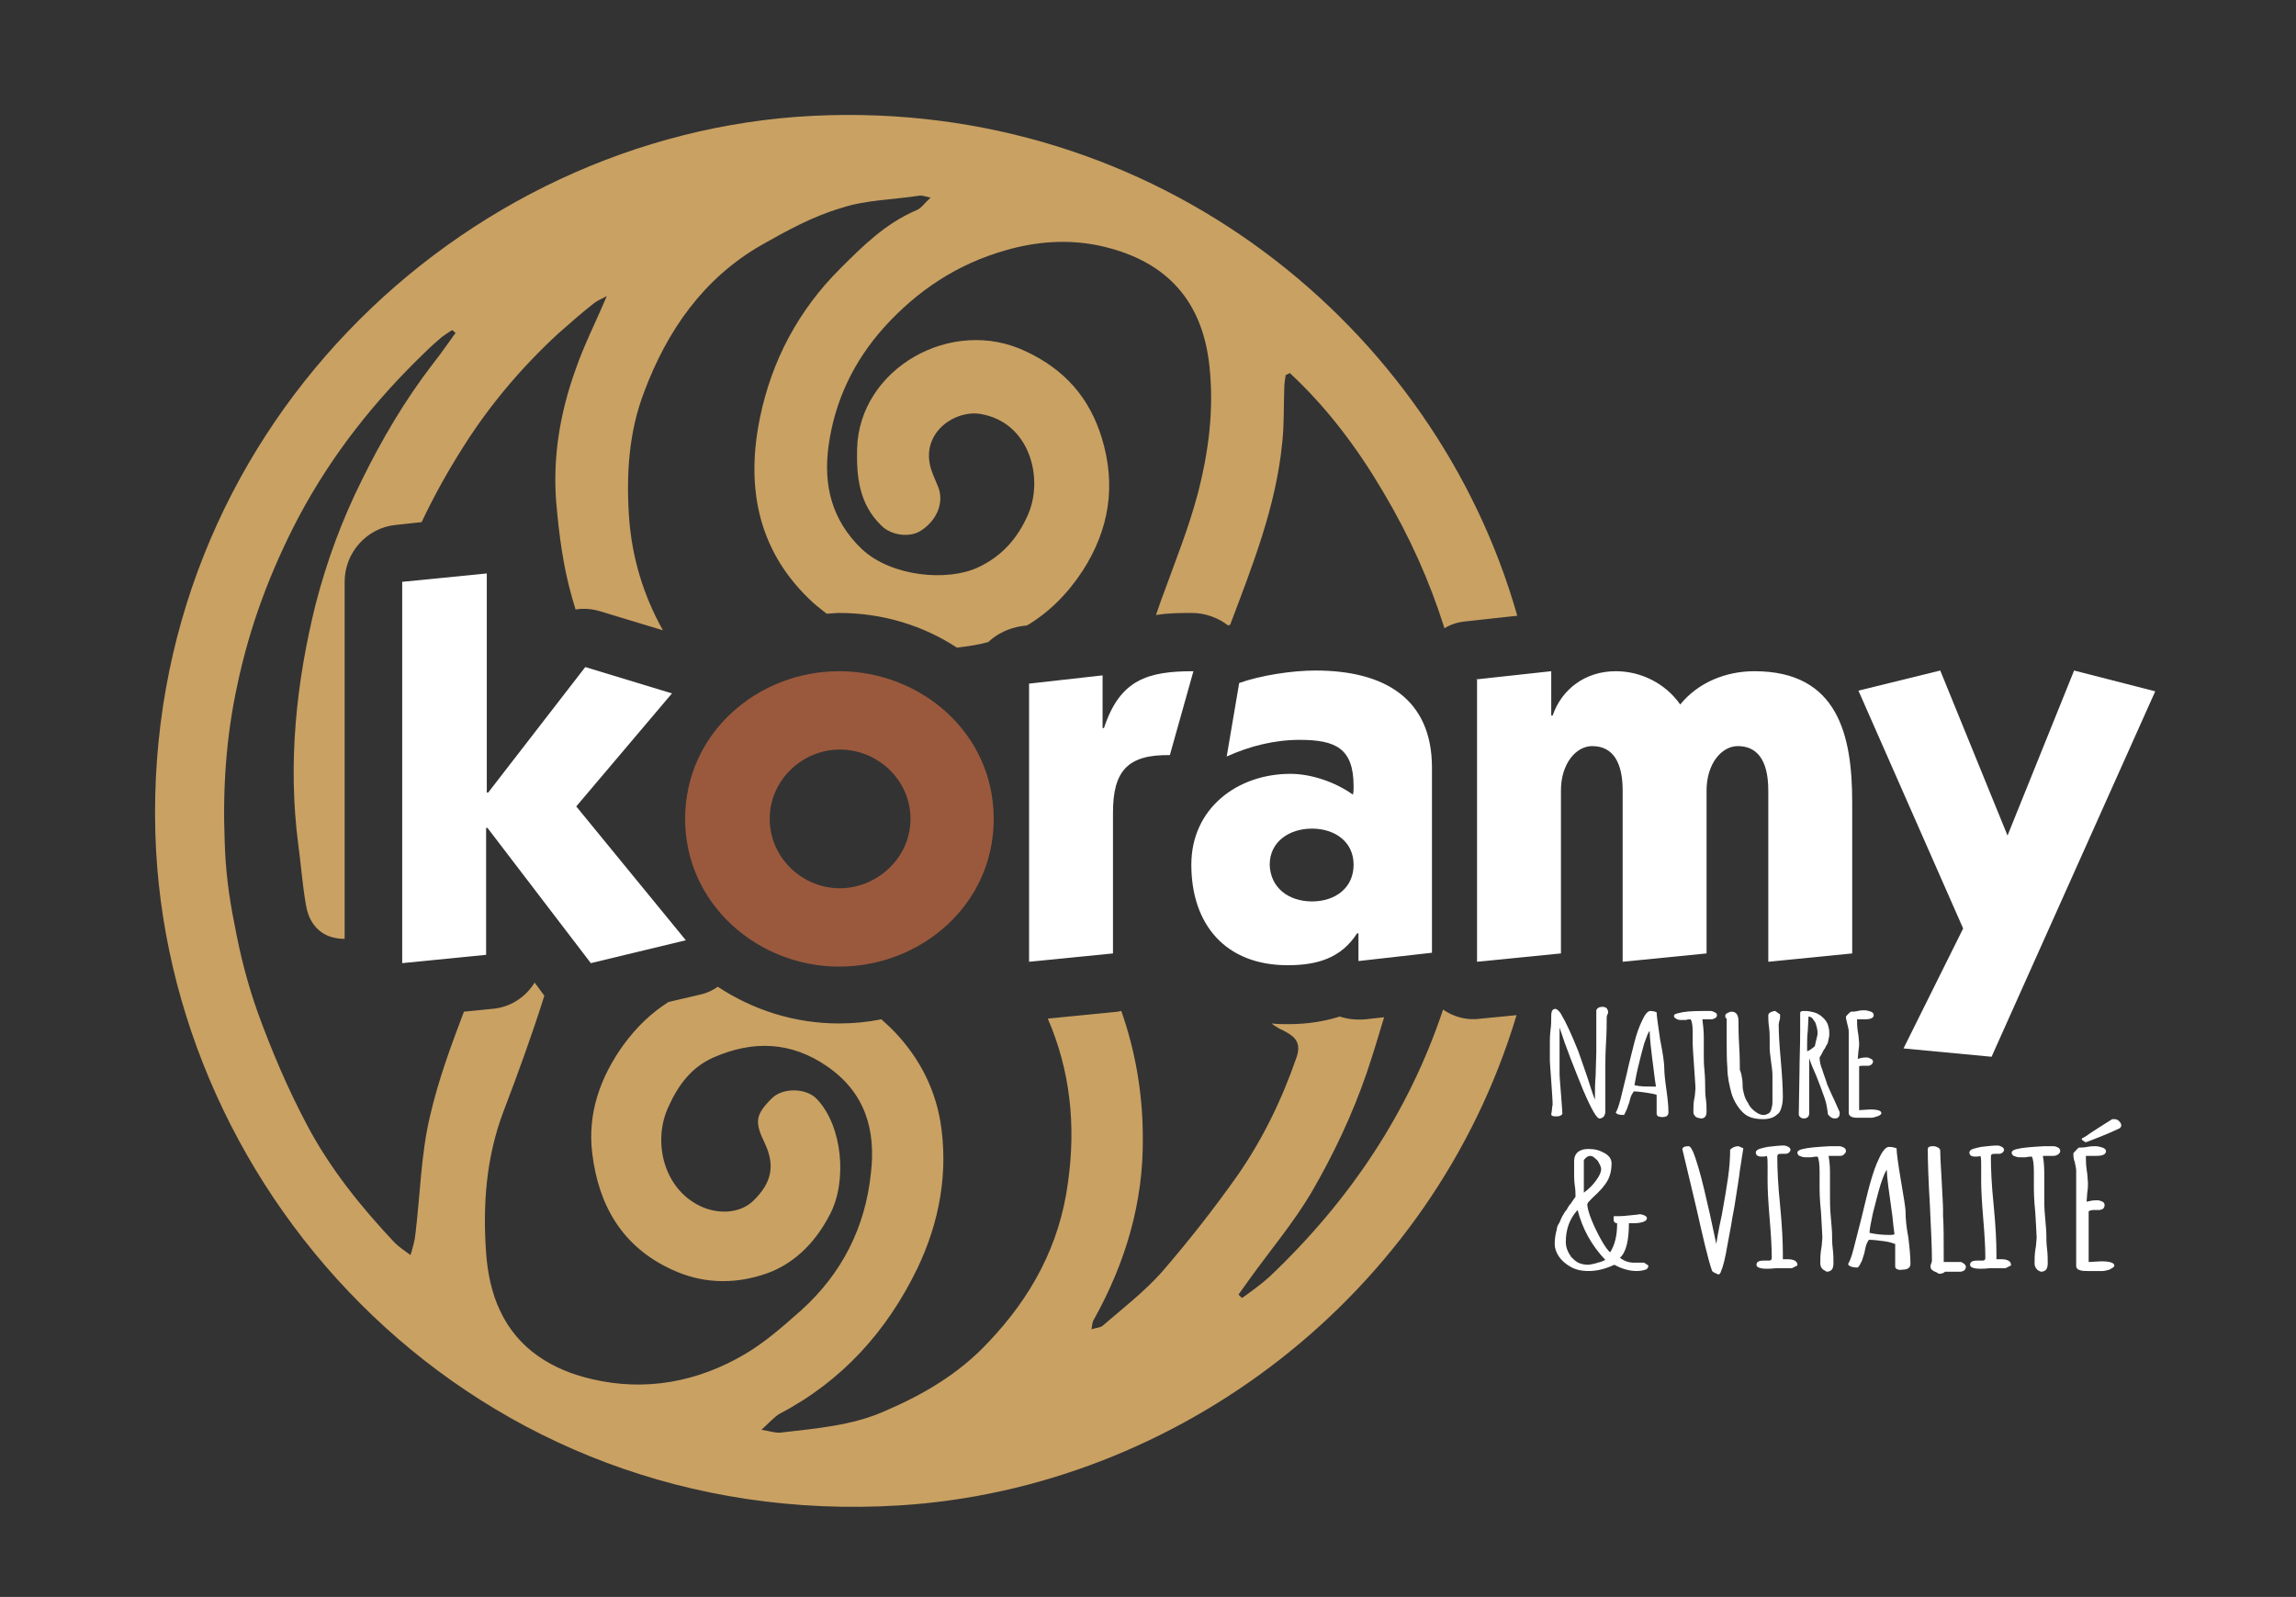 <?xml version="1.0" encoding="utf-8"?>
<!-- Generator: $$$/GeneralStr/196=Adobe Illustrator 27.6.0, SVG Export Plug-In . SVG Version: 6.00 Build 0)  -->
<svg version="1.1" id="Calque_1" xmlns="http://www.w3.org/2000/svg" xmlns:xlink="http://www.w3.org/1999/xlink" x="0px" y="0px"
	 viewBox="0 0 331.1 230.3" style="enable-background:new 0 0 331.1 230.3;" xml:space="preserve">
<rect x="0" y="0" width="331.1" height="230.3" fill="#333333" stroke="none"/>
<style type="text/css">
	.st0{fill:#C9A163;}
	.st1{fill:#FFFFFF;}
	.st2{fill:#9A593D;}
</style>
<g>
	<g>
		<path class="st0" d="M208.1,145.6C208.1,145.6,208.1,145.6,208.1,145.6c-4.9,14.7-13.4,27.5-25,38.5c-1.2,1.1-2.6,2.1-4,3.1
			c-0.2-0.2-0.3-0.3-0.5-0.5c0.5-0.7,1-1.4,1.5-2.1c3-4.2,6.4-8.2,9-12.6c3.2-5.5,5.9-11.2,8-17.3c0.9-2.7,1.7-5.3,2.5-8l-2.7,0.3
			c-1.3,0.1-2.5,0-3.7-0.4c-2.2,0.7-4.7,1.1-7.4,1.1c-0.8,0-1.6,0-2.4-0.1c0.2,0.2,0.5,0.4,0.7,0.5c0.4,0.3,0.8,0.4,1.3,0.7
			c1.5,0.8,2.2,1.7,1.6,3.6c-2.1,6.1-4.9,11.9-8.6,17.2c-3.4,4.8-7,9.4-10.9,13.9c-2.5,2.8-5.6,5.2-8.5,7.7c-0.4,0.3-1,0.3-1.6,0.5
			c0.1-0.5,0.1-1.1,0.4-1.5c4.5-8.1,7.1-16.8,7-26.1c0-6.5-1.1-12.6-3.1-18.3c-0.2,0-0.4,0.1-0.5,0.1l-10.1,1
			c3.2,7.4,4.1,15.3,2.9,23.7c-1.2,9-5.3,16.5-11.5,23c-4.2,4.5-9.3,7.5-14.9,9.9c-4.7,2.1-9.9,2.5-15,3.1c-0.7,0.1-1.5-0.2-2.8-0.4
			c1.1-1,1.8-1.8,2.6-2.3c9-4.7,15.5-11.9,19.9-21c3.2-6.7,4.5-13.9,3.3-21.2c-0.9-5.2-3.4-9.8-7.3-13.6c-0.4-0.4-0.8-0.7-1.2-1.1
			c-2,0.4-4,0.6-6.1,0.6c-6.5,0-12.5-2-17.5-5.3c-0.8,0.6-1.8,1-2.8,1.2l-4.3,1c-2.5,1.6-4.6,3.6-6.5,6.2c-3.3,4.6-5.2,9.8-4.5,15.6
			c0.9,7.5,4.3,13.5,11.5,16.8c4.3,2,8.7,2.1,12.9,0.8c4.4-1.3,7.7-4.5,9.9-8.8c2.5-4.8,1.8-12.7-1.9-16.6c-1.5-1.6-4.9-1.7-6.5-0.1
			c-2.4,2.4-2.5,3.4-1,6.5c1.5,3.2,1,5.7-1.7,8.3c-1.9,1.8-5,2-7.7,0.7c-5.3-2.6-6.8-9.4-4.5-14.3c1.4-3.1,3.3-5.7,6.5-7.1
			c5.7-2.5,11.2-2.3,16.4,1.3c5.5,3.8,7,9.2,6.3,15.3c-0.8,7.9-4.2,14.6-10.1,19.9c-2.6,2.3-5.2,4.6-8.1,6.3c-6.8,4-14.3,5.4-22,3.6
			c-5.7-1.3-10.7-4.3-13.3-9.9c-1.2-2.5-1.8-5.5-2-8.3c-0.5-6.9,0-13.8,2.5-20.4c2.1-5.5,4.1-11,5.9-16.7c0,0,0,0,0,0l-1.4-1.9
			c-1.3,2.1-3.5,3.6-6.2,3.8l-4,0.4c-1.9,5-3.7,9.9-4.9,15.1c-1.3,5.5-1.4,11.3-2.1,17c-0.1,1-0.4,2-0.7,3c-0.8-0.6-1.6-1.1-2.3-1.8
			c-4.9-5.2-9.4-10.8-12.7-17.1c-2.7-5.1-5-10.5-7-16c-1.5-4.2-2.6-8.5-3.4-12.9c-0.8-3.9-1.3-7.9-1.4-11.9
			c-0.3-7.5,0.2-15,1.8-22.4c1.8-8.6,4.8-16.6,8.9-24.4c4.8-9,11-16.8,18.3-23.8c0.7-0.7,1.5-1.4,2.2-2c0.5-0.4,1-0.7,1.6-1.1
			c0.2,0.1,0.3,0.3,0.5,0.4c-1.1,1.5-2.1,3-3.3,4.5c-4,5.2-7.3,10.8-10.2,16.7c-2.9,5.8-5.1,11.8-6.7,18c-2.8,11.3-4,22.9-2.5,34.5
			c0.4,2.9,0.6,5.8,1.1,8.7c0.3,2,1.3,3.8,3.3,4.6c0.8,0.3,1.6,0.4,2.3,0.4V83.9c0-4.2,3.2-7.8,7.4-8.2l3.7-0.4
			c1.8-3.8,3.8-7.4,6.1-11c3.8-6,8.4-11.4,13.6-16.2c1.7-1.5,3.4-3,5.2-4.4c0.5-0.4,1.1-0.6,1.8-1c-1.6,3.8-3.3,7.1-4.5,10.6
			c-2.2,6.1-3.3,12.5-2.8,19c0.4,4.7,1,9.4,2.3,13.9c0.2,0.6,0.3,1.1,0.5,1.7c1.2-0.2,2.4-0.1,3.7,0.3l8.9,2.7
			c-2.8-5-4.5-10.5-4.9-16.5c-0.4-6.1,0-12.2,2.2-17.9c3.3-8.8,8.5-16.3,16.8-21.1c3.7-2.1,7.5-4.2,11.6-5.4
			c3.6-1.2,7.6-1.2,11.4-1.8c0.3,0,0.7,0.1,1.5,0.3c-0.9,0.8-1.3,1.5-2,1.8c-4.5,1.9-7.8,5.2-11.1,8.5c-6,6-9.8,13.2-11.5,21.4
			c-2,9.7-0.5,18.8,7,26.1c0.8,0.8,1.7,1.5,2.6,2.2c0.6,0,1.2-0.1,1.8-0.1c6.3,0,12.1,1.8,17,5c1.6-0.2,3.1-0.4,4.5-0.8
			c1.3-1.2,2.9-2,4.8-2.3l0.8-0.1c3.2-1.9,5.9-4.6,8.1-8c3.7-5.8,4.8-12.1,2.7-19c-1.8-5.9-5.4-9.9-10.9-12.5
			c-10.8-5.2-24.1,2.5-24.4,14c-0.1,4.1,0.3,8,3.5,11.1c1.5,1.5,4.3,1.8,5.9,0.6c2.3-1.6,3.2-4.2,2.2-6.4c-0.4-1-0.9-2-1.1-3
			c-1-4.8,3.7-7.9,7.3-7.3c7.1,1.2,9.1,9.2,6.9,14.4c-1.5,3.5-3.8,6.1-7.2,7.7c-4.4,2.1-12.5,1.4-16.8-2.6c-4.4-4.2-5.6-9.3-4.8-15
			c0.9-6.4,3.6-12.1,8-17c4.8-5.3,10.5-9.1,17.5-11.1c4.5-1.3,9-1.6,13.4-0.7c9,1.9,14.9,7.2,16,17.3c0.7,6.3-0.1,12.5-1.7,18.6
			c-1.3,4.9-3.2,9.6-4.9,14.3c-0.4,1-0.7,2-1.1,3.1c1.8-0.3,3.5-0.3,5.2-0.3c1.9,0,3.8,0.7,5.2,1.8c0.1,0,0.2-0.1,0.3-0.1
			c3.2-8.5,6.6-17,7.5-26.2c0.3-2.6,0.2-5.2,0.3-7.9c0-0.6,0.1-1.2,0.2-1.9c0.2-0.1,0.4-0.2,0.6-0.3c5.4,5,9.8,10.9,13.5,17.2
			c3.8,6.4,6.7,12.9,8.8,19.6c1-0.6,2-0.9,3.2-1l7.3-0.8C207,47.2,166.9,14.3,117.3,16.7c-50.9,2.5-96.5,46-94.9,103.4
			c1.5,52.5,46.2,100.8,107.4,97c39.8-2.5,76.7-30.1,88.9-70.7l-5.1,0.5C211.6,147.2,209.7,146.7,208.1,145.6z"/>
	</g>
	<g>
		<path class="st1" d="M58.1,83.9l12.1-1.2v31.6h0.2l14-18.1l12.5,3.8l-13.8,16.3l15.8,19.3l-13.7,3.3l-14.9-19.5h-0.2v18.3
			l-12.1,1.2V83.9z"/>
		<path class="st2" d="M98.8,118.1c0-12.4,10.5-21.3,22.2-21.3c11.8,0,22.3,8.9,22.3,21.3c0,12.4-10.5,21.3-22.3,21.3
			C109.3,139.4,98.8,130.4,98.8,118.1z M121.1,128.1c5.4,0,10.2-4.4,10.2-10s-4.7-10-10.2-10c-5.4,0-10.1,4.4-10.1,10
			S115.7,128.1,121.1,128.1z"/>
		<path class="st1" d="M148.3,98.6l10.7-1.2v7.6h0.2c2.3-7,6.3-8.2,12.9-8.2l-3.4,12.1c-6.1-0.1-8.2,2.3-8.2,8.3v20.3l-12.1,1.2
			V98.6z"/>
		<path class="st1" d="M178.7,98.5c3.1-1.1,7.6-1.8,11-1.8c10,0,16.8,4.1,16.8,14v26.7l-10.6,1.2v-4h-0.2c-2.3,3.6-5.8,4.6-10,4.6
			c-9,0-13.9-5.9-13.9-14.5c0-8.1,6.6-13.1,14.3-13.1c3,0,6.5,1.2,9,3c0.1-0.4,0.1-0.8,0.1-1.2c0-5.5-2.6-6.7-7.8-6.7
			c-3.6,0-7.2,0.9-10.5,2.4L178.7,98.5z M189.2,130c3.3,0,6-1.9,6-5.3c0-3.3-2.7-5.2-6-5.2c-3.3,0-6.1,1.9-6.1,5.2
			C183.2,128.1,185.9,130,189.2,130z"/>
		<path class="st1" d="M212.7,98l11-1.2v6.4h0.2c1.3-3.8,4.7-6.4,9.1-6.4c3.7,0,7.2,1.8,9.3,4.8c2.6-3.2,6.6-4.8,10.7-4.8
			c12.1,0,14.1,9.3,14.1,18.9v21.8l-12.1,1.2V114c0-4.5-1.7-6.4-4.4-6.4c-2.3,0-4.5,2.5-4.5,6.4v23.5l-12.1,1.2V114
			c0-3.9-1.3-6.4-4.4-6.4c-2.3,0-4.5,2.5-4.5,6.4v23.5l-12.1,1.2V98z"/>
		<path class="st1" d="M289.5,120.5l9.6-23.8l11.7,3l-23.6,52.7l-12.7-1.2l8.6-17.3L268,99.6l11.8-2.9L289.5,120.5z"/>
	</g>
</g>
<g>
	<g>
		<path class="st1" d="M228.3,157.2c-1.3-3.2-2.5-6.2-3.4-9v6.6c0,0.6,0.1,1.5,0.2,2.9c0.1,1.5,0.2,2.4,0.2,2.9
			c0,0.1-0.1,0.2-0.3,0.3c-0.2,0.1-0.4,0.1-0.7,0.1c-0.4,0-0.6-0.1-0.6-0.3l0.1-0.6c0-0.4,0.1-0.7,0.1-0.8c0-0.7-0.1-1.8-0.2-3.4
			c-0.1-1.6-0.2-2.5-0.2-2.9v-2.6c0-0.4,0-1,0.1-1.9c0.1-0.7,0.1-1.3,0.1-1.9v-0.1c0-0.7,0.2-1,0.6-1c0.2,0,0.6,0.3,0.9,0.9
			c0.6,1,1.4,2.7,2.4,5.2c0.5,1.5,1.2,3.3,1.9,5.6c0-0.1,0.1,0.4,0.5,1.4l0,0.1c0-1.3,0-2.5,0.1-3.5l0.1-3.5v-6
			c0.1-0.3,0.4-0.5,0.9-0.5c0.5,0,0.8,0.3,0.8,0.8v0.1c-0.1,0.2-0.2,0.4-0.2,0.6c0,0.8,0,2.1-0.1,3.7c-0.1,1.7-0.1,2.9-0.1,3.8v6.2
			c0,0.2-0.1,0.4-0.2,0.6c-0.2,0.2-0.4,0.3-0.6,0.3C230.3,161.4,229.5,160,228.3,157.2z"/>
		<path class="st1" d="M239.1,161c-0.1-0.1-0.2-0.2-0.2-0.4v-2.7c-0.2-0.1-0.7-0.2-1.4-0.3c-0.7-0.1-1.3-0.2-1.9-0.2
			c-0.2,0.3-0.4,0.6-0.5,1l-0.1,0.4c0,0.1-0.1,0.3-0.2,0.6c-0.1,0.3-0.2,0.6-0.3,0.8c-0.1,0.2-0.2,0.4-0.3,0.6
			c-0.7,0-1.1-0.1-1.2-0.4c0.2-0.2,0.4-0.8,0.7-1.9l0.9-3.7c0.4-1.8,0.8-3.3,1.1-4.5c0.3-1.2,0.7-2.3,1.1-3.1
			c0.4-0.9,0.8-1.4,1.2-1.4c0.4,0,0.7,0.1,0.9,0.2c0,0.5,0.2,1.8,0.5,3.9c0.4,2,0.6,3.4,0.6,4.1c0,0.7,0.1,1.7,0.3,3.1
			c0.2,1.4,0.3,2.4,0.3,3.3c0,0.5-0.3,0.7-0.9,0.7C239.4,161.1,239.2,161,239.1,161z M238.8,156.7c-0.1-0.6-0.2-1.3-0.3-2.2
			c-0.4-3-0.6-4.9-0.6-5.6v-0.2c-0.2,0.1-0.4,0.7-0.8,1.8c-0.3,1.1-0.6,2.2-0.9,3.5c-0.3,1.2-0.4,2.1-0.5,2.5
			c0.8,0.2,1.6,0.2,2.5,0.2C238.4,156.7,238.6,156.7,238.8,156.7z"/>
		<path class="st1" d="M244.4,160.9c-0.2-0.2-0.2-0.4-0.2-0.7c0-0.4,0-1,0.1-1.6l0.1-0.5l0.1-1.1c0-0.5-0.1-1.5-0.2-3.2
			c-0.1-1.6-0.2-2.7-0.2-3.2c0,0,0-0.1,0-0.2c0-0.1,0-0.3,0-0.5c0-0.3,0-0.6,0-1c0-1-0.1-1.6-0.3-1.9c-0.1,0-0.4,0-0.7,0.1l-0.8,0
			c-0.2,0-0.5-0.1-0.6-0.2c-0.2-0.1-0.3-0.2-0.3-0.4c0-0.2,0.2-0.3,0.7-0.4c0.7-0.2,1.8-0.3,3.4-0.3c0.6,0,1,0,1.2,0
			c0.2,0,0.4,0.1,0.6,0.2c0.2,0.1,0.3,0.2,0.3,0.4c0,0.2-0.1,0.3-0.2,0.4c-0.2,0.1-0.4,0.2-0.6,0.2l-0.5,0c-0.2,0-0.3,0-0.5,0h-0.3
			c0.1,0.9,0.2,1.7,0.2,2.5l0,1.3c0,0.4,0,0.8,0,1.3c0,0.6,0,1.4,0.1,2.3c0.1,1.1,0.1,1.9,0.1,2.3c0,0.5,0,1.1,0.1,1.8
			c0.1,0.7,0.1,1.3,0.1,1.8c0,0.7-0.3,1-0.8,1C244.7,161.2,244.5,161.1,244.4,160.9z"/>
		<path class="st1" d="M251.3,160.4c-0.7-0.7-1.3-1.7-1.6-2.7c-0.3-1.1-0.6-2.4-0.6-3.7c-0.1-1.2-0.1-2.5-0.1-3.9v-1.7
			c0-0.5,0-1,0-1.5c-0.2-0.1-0.2-0.2-0.2-0.4s0.1-0.3,0.3-0.4s0.4-0.2,0.6-0.2c0.7,0,1,0.5,1,1.4c0,0.6,0,1.8,0.1,3.5
			c0.1,1.7,0.1,2.9,0.1,3.5c0.1,0.2,0.2,0.5,0.3,1.1c0.1,0.5,0.1,1,0.1,1.3c0,0.3,0.1,0.7,0.2,1.1c0.1,0.4,0.3,0.9,0.6,1.3
			c0.2,0.5,0.6,0.9,1,1.2c0.4,0.3,0.8,0.5,1.2,0.5c0.3,0,0.5-0.1,0.7-0.2c0.2-0.1,0.3-0.3,0.4-0.5c0.1-0.4,0.2-0.7,0.2-1.1V155
			c0-0.5-0.1-1.1-0.2-1.9c-0.1-0.8-0.2-1.5-0.2-1.9V151c0-0.2,0-0.4,0-0.6l0-0.6c0-0.4,0-1-0.1-1.7c-0.1-0.7-0.1-1.3-0.1-1.7
			c0-0.1,0.1-0.3,0.3-0.4c0.2-0.1,0.5-0.2,0.7-0.2l0.7,0.5v0.3c0,0.2,0,0.4-0.1,0.6c-0.1,0.4-0.1,0.6-0.1,0.6c0,1.2,0.1,2.9,0.3,5.1
			c0.2,2.3,0.3,4,0.3,5.3c0,0.7-0.1,1.3-0.3,1.8c-0.1,0.3-0.3,0.6-0.5,0.7c-0.2,0.2-0.5,0.4-0.8,0.5c-0.3,0.1-0.7,0.2-1.2,0.2
			C252.9,161.4,252,161.1,251.3,160.4z"/>
		<path class="st1" d="M263.6,160.7L263.6,160.7c-0.1-0.8-0.2-1.6-0.5-2.4c-0.3-0.9-0.7-1.9-1.2-3.2c-0.4-0.9-0.8-1.8-1-2.5v8
			c0,0.2-0.1,0.4-0.2,0.5c-0.1,0.1-0.3,0.2-0.6,0.2c-0.2,0-0.4-0.1-0.5-0.2c-0.1-0.1-0.2-0.2-0.2-0.4v-0.2l0.1-5.9
			c0-1.8,0.1-3.7,0.1-5.9v-2.5c0-0.2,0-0.3,0.1-0.3c0.1-0.1,0.3-0.1,0.6-0.1c0.5,0,0.9,0.1,1.3,0.2c0.4,0.1,0.7,0.3,1,0.5
			c0.6,0.5,1,1,1.1,1.7c0.1,0.3,0.1,0.6,0.1,0.9c0,0.2,0,0.4-0.1,0.7c0,0.2-0.1,0.4-0.1,0.5c0,0.1-0.1,0.3-0.3,0.6
			c-0.1,0.3-0.2,0.4-0.3,0.5l-0.3,0.6l-0.3,0.5c0,0.5,0.1,1.1,0.4,1.8c0.2,0.7,0.5,1.4,0.7,2.1c0.2,0.4,0.5,1.2,1,2.2l0.8,1.8v0
			c0,0.2,0,0.4-0.1,0.6c-0.1,0.2-0.3,0.3-0.6,0.3C264.2,161.3,263.9,161.1,263.6,160.7z M261.7,150.9l0.4-1.7c0-0.1,0-0.2,0-0.3
			c0-0.4-0.1-0.8-0.3-1.4c-0.1-0.2-0.3-0.4-0.4-0.6c-0.2-0.2-0.4-0.3-0.6-0.3l-0.1,2c-0.1,0.9-0.1,1.6-0.1,2.1c0,0.5,0,0.8,0,0.9
			C261,151.5,261.3,151.2,261.7,150.9z"/>
		<path class="st1" d="M267.1,161.1c-0.3-0.1-0.5-0.3-0.5-0.6v-11.8c0-0.2-0.1-0.6-0.2-1c-0.1-0.4-0.2-0.8-0.2-1v-0.1
			c0.3-0.4,0.6-0.6,0.7-0.7c0.3,0,0.6,0,1-0.1c0.4-0.1,0.7-0.1,1-0.1c0.3,0,0.6,0.1,0.9,0.2c0.3,0.1,0.4,0.3,0.4,0.5
			c0,0.4-0.4,0.6-1.3,0.6h-0.4c-0.1,0-0.2,0-0.4,0c-0.2,0-0.3,0-0.3,0c0,0.5,0,1,0.1,1.7l0.1,0.6l0.1,1.1c0,0.3,0,0.6-0.1,1.2
			l-0.1,1.1l0.4-0.1c0.4-0.1,0.7-0.1,0.9-0.1c0.2,0,0.4,0.1,0.6,0.2c0.2,0.1,0.3,0.2,0.3,0.4c0,0.2-0.1,0.3-0.2,0.4
			c-0.1,0.1-0.3,0.2-0.5,0.2l-0.3,0h-0.4c-0.3,0-0.5,0-0.6,0.1v6.3l1.6-0.1c1.1,0,1.6,0.2,1.6,0.5v0.1c-0.1,0.2-0.3,0.3-0.6,0.4
			c-0.3,0.1-0.6,0.2-0.9,0.2l-0.9,0H268C267.7,161.2,267.3,161.2,267.1,161.1z"/>
	</g>
	<path class="st1" d="M226.5,182.7c-0.7-0.4-1.3-0.9-1.7-1.5c-0.4-0.6-0.6-1.2-0.6-1.8c0-0.7,0.1-1.4,0.3-2.1c0-0.2,0.1-0.6,0.4-1
		c0.1-0.2,0.1-0.3,0.2-0.5c0.1-0.1,0.1-0.3,0.2-0.4c0.2-0.3,0.3-0.6,0.6-0.9c0.2-0.4,0.4-0.7,0.6-0.9c0.1-0.1,0.3-0.5,0.7-1
		c0-0.4,0-1-0.1-1.6c-0.1-0.7-0.1-1.2-0.1-1.6v-2c0-0.5,0.2-1,0.6-1.3c0.4-0.3,0.9-0.4,1.5-0.4c0.9,0,1.6,0.2,2.3,0.6
		c0.7,0.4,1,0.9,1,1.5c0,0.9-0.2,1.8-0.6,2.5c-0.4,0.7-1.1,1.5-2,2.3c0,0-0.1,0.1-0.3,0.3c-0.4,0.4-0.6,0.6-0.6,0.8
		c0,0.4,0.2,1.2,0.6,2.2c0.4,1,0.9,2,1.4,2.9c0.5,0.9,1,1.6,1.3,1.8c0.7-1.1,1-2.5,1-4.1v-0.1c-0.2,0-0.3,0-0.3-0.1l-0.1-0.1
		l-0.1-0.1c0,0,0-0.1,0-0.1c0,0,0,0,0,0v-0.6c0.6,0,1.3,0,2.1-0.1c0.8-0.1,1.3-0.1,1.7-0.2c0.6,0.1,1,0.3,1,0.6
		c0,0.2-0.2,0.4-0.5,0.5c-0.3,0.1-0.7,0.2-1.2,0.2l-0.1,0h0h-0.8c0,2.5-0.4,4.2-1.3,5c0.7,0.5,1.3,0.7,2.1,0.7l0.7,0l0.7,0l0.6,0.4
		c0,0.3-0.1,0.5-0.4,0.6c-0.3,0.1-0.7,0.2-1.3,0.2c-1,0-2.1-0.3-3.2-0.9c-1.3,0.6-2.5,0.9-3.7,0.9
		C228,183.3,227.2,183.1,226.5,182.7z M230.4,182.1c0.5-0.1,0.9-0.3,1.1-0.4c-2-2.1-3.3-4.5-4-7.2c-1.2,1.3-1.7,2.9-1.7,4.6
		c0,0.8,0.3,1.5,0.8,2.2c0.3,0.3,0.6,0.6,1,0.8c0.4,0.2,0.9,0.3,1.5,0.3C229.5,182.3,229.9,182.3,230.4,182.1z M230.2,170.2
		c0.5-0.7,0.7-1.2,0.7-1.6c0-0.3-0.2-0.7-0.5-1.2c-0.4-0.4-0.7-0.7-1.1-0.7c-0.3,0-0.6,0.2-0.9,0.6v1.2l0,1.6c0,0.5,0,1,0,1.6v0.3
		C229.1,171.5,229.7,170.9,230.2,170.2z"/>
	<path class="st1" d="M246.9,183.3c-0.6-1.7-1.3-4.8-2.3-9.2c-1.1-4.7-1.8-7.5-2-8.4c0.1-0.3,0.4-0.4,0.9-0.4c0.4,0,0.8,1,1.4,3
		c0.6,2,1.1,4.3,1.7,6.9l0.9,4.2c0.3-1.9,0.6-3.3,0.8-4.2c0.4-2.2,0.7-4,0.9-5.4c0.2-1.4,0.3-2.8,0.3-4c0.3-0.3,0.7-0.5,1.2-0.5
		l0.7,0.3l-0.5,3.2c-0.1,1-0.4,2.7-0.8,5.3l-0.3,1.6c-0.2,1.4-0.5,2.7-0.7,3.9c-0.3,1.8-0.6,3-0.9,3.7c-0.1,0.4-0.3,0.5-0.4,0.5
		C247.3,183.6,247.1,183.5,246.9,183.3z"/>
	<path class="st1" d="M253.3,182.4c0-0.4,0.3-0.6,1-0.6h0.4c0.1,0,0.2,0,0.3,0c0.2,0,0.3,0,0.4-0.1c0.1-0.1,0.1-0.2,0.1-0.4
		c0-1.3-0.1-3.2-0.3-5.5c-0.2-2.4-0.3-4.2-0.3-5.4c0-0.4,0-0.8,0-1.2l0-1.2c0-0.5,0-0.9-0.1-1.3c-0.2,0.1-0.5,0.1-0.8,0.1
		c-0.5,0-0.8-0.2-0.8-0.6c0-0.2,0.2-0.4,0.5-0.5c0.3-0.1,0.7-0.2,1.2-0.3c0.9-0.1,1.7-0.2,2.3-0.2c0.3,0,0.5,0.1,0.7,0.2
		c0.2,0.1,0.3,0.3,0.3,0.4c0,0.2-0.1,0.3-0.2,0.4c-0.1,0.1-0.3,0.2-0.5,0.2c-0.1,0-0.2,0-0.3,0h-0.3c-0.2,0-0.4,0-0.5,0.1
		c-0.1,0.1-0.1,0.2-0.1,0.4c0,1.7,0.1,4,0.4,6.9c0.3,3.1,0.4,5.4,0.4,6.9v0.9c0.2,0,0.4,0,0.7,0c0.9,0,1.4,0.3,1.4,0.8v0.1l-0.8,0.4
		c0,0-0.1,0-0.2,0c-0.1,0-0.3,0-0.7,0c-0.7,0-1.2,0-1.4,0C254.2,183.1,253.3,182.9,253.3,182.4z"/>
	<path class="st1" d="M262.8,183c-0.2-0.2-0.3-0.5-0.3-0.8c0-0.5,0-1.2,0.1-1.9l0.1-0.6l0.1-1.2c0-0.5-0.1-1.8-0.2-3.7
		c-0.2-1.9-0.2-3.1-0.2-3.7c0,0,0-0.1,0-0.3c0-0.1,0-0.3,0-0.6c0-0.3,0-0.7,0-1.2c0-1.1-0.1-1.9-0.3-2.2c-0.1,0-0.4,0-0.9,0.1
		l-0.9,0c-0.3,0-0.5-0.1-0.8-0.2c-0.2-0.1-0.3-0.3-0.3-0.5c0-0.2,0.3-0.4,0.8-0.5c0.8-0.2,2.1-0.3,3.9-0.4c0.7,0,1.2,0,1.3,0
		c0.3,0,0.5,0.1,0.7,0.2c0.2,0.1,0.3,0.3,0.3,0.5c0,0.2-0.1,0.3-0.3,0.5s-0.4,0.2-0.7,0.2l-0.6,0c-0.2,0-0.4,0-0.6,0h-0.3
		c0.2,1.1,0.2,2,0.2,2.9l0,1.5c0,0.5,0,1,0,1.5c0,0.8,0,1.7,0.1,2.7c0.1,1.3,0.2,2.2,0.2,2.7c0,0.6,0,1.3,0.1,2.1
		c0.1,0.8,0.1,1.5,0.1,2.1c0,0.8-0.3,1.2-1,1.2C263.3,183.3,263,183.2,262.8,183z"/>
	<path class="st1" d="M273.5,183c-0.2-0.1-0.2-0.3-0.2-0.5v-3.1c-0.3-0.1-0.8-0.3-1.6-0.4c-0.8-0.1-1.5-0.2-2.2-0.2
		c-0.2,0.3-0.4,0.7-0.5,1.2l-0.1,0.5c0,0.1-0.1,0.4-0.2,0.7c-0.1,0.4-0.2,0.7-0.4,1c-0.1,0.3-0.3,0.5-0.4,0.6
		c-0.8,0-1.3-0.2-1.4-0.5c0.2-0.3,0.5-1,0.8-2.2l1.1-4.3c0.5-2,0.9-3.8,1.3-5.2c0.4-1.4,0.8-2.6,1.3-3.6c0.5-1.1,1-1.6,1.4-1.6
		c0.5,0,0.8,0.1,1.1,0.2c0,0.6,0.2,2.1,0.6,4.5c0.4,2.4,0.7,4,0.7,4.8c0,0.8,0.1,2,0.4,3.6c0.2,1.6,0.3,2.8,0.3,3.8
		c0,0.5-0.4,0.8-1.1,0.8C273.9,183.2,273.7,183.1,273.5,183z M273.2,178c-0.1-0.7-0.2-1.5-0.3-2.6c-0.5-3.5-0.8-5.7-0.8-6.5v-0.2
		c-0.2,0.2-0.5,0.9-0.9,2.1c-0.4,1.3-0.7,2.6-1.1,4.1c-0.3,1.4-0.5,2.4-0.5,2.9c0.9,0.2,1.9,0.3,2.9,0.3
		C272.7,178.1,273,178.1,273.2,178z"/>
	<path class="st1" d="M278.7,183.2c-0.2-0.1-0.3-0.3-0.3-0.5c0-0.1,0-0.3,0.1-0.5c0.1-0.2,0.1-0.4,0.1-0.5c0-1.4-0.1-4.1-0.3-8
		c-0.2-3.4-0.3-6.1-0.3-8c0-0.1,0.1-0.3,0.2-0.3c0.2-0.1,0.3-0.1,0.6-0.1c0.3,0,0.5,0.1,0.7,0.2c0.2,0.1,0.3,0.3,0.3,0.5
		c0,0.9,0.1,2.4,0.2,4.2c0.1,2.1,0.2,3.5,0.2,4.2l0,0.3v0.3v0.2v0.1c0.1,1.4,0.1,3.4,0.1,6.1v0.6h2.5c0.5,0.2,0.7,0.5,0.7,0.7
		c0,0.2-0.1,0.3-0.2,0.5c-0.2,0.1-0.4,0.2-0.6,0.2c-0.1,0-0.2,0-0.4,0l-0.1,0c-0.1,0-0.3,0-0.6,0h-0.6c-0.2,0-0.3,0-0.5,0
		c-0.2,0.2-0.5,0.3-0.9,0.3C279.2,183.4,278.9,183.4,278.7,183.2z"/>
	<path class="st1" d="M284.1,182.4c0-0.4,0.3-0.6,1-0.6h0.4c0.1,0,0.2,0,0.3,0c0.2,0,0.3,0,0.4-0.1c0.1-0.1,0.1-0.2,0.1-0.4
		c0-1.3-0.1-3.2-0.3-5.5c-0.2-2.4-0.3-4.2-0.3-5.4c0-0.4,0-0.8,0-1.2l0-1.2c0-0.5,0-0.9-0.1-1.3c-0.2,0.1-0.5,0.1-0.8,0.1
		c-0.5,0-0.8-0.2-0.8-0.6c0-0.2,0.2-0.4,0.5-0.5c0.3-0.1,0.7-0.2,1.2-0.3c0.9-0.1,1.7-0.2,2.3-0.2c0.3,0,0.5,0.1,0.7,0.2
		c0.2,0.1,0.3,0.3,0.3,0.4c0,0.2-0.1,0.3-0.2,0.4c-0.1,0.1-0.3,0.2-0.5,0.2c-0.1,0-0.2,0-0.3,0h-0.3c-0.2,0-0.4,0-0.5,0.1
		c-0.1,0.1-0.1,0.2-0.1,0.4c0,1.7,0.1,4,0.4,6.9c0.3,3.1,0.4,5.4,0.4,6.9v0.9c0.2,0,0.4,0,0.7,0c0.9,0,1.4,0.3,1.4,0.8v0.1l-0.8,0.4
		c0,0-0.1,0-0.2,0c-0.1,0-0.3,0-0.7,0c-0.7,0-1.2,0-1.4,0C285,183.1,284.1,182.9,284.1,182.4z"/>
	<path class="st1" d="M293.7,183c-0.2-0.2-0.3-0.5-0.3-0.8c0-0.5,0-1.2,0.1-1.9l0.1-0.6l0.1-1.2c0-0.5-0.1-1.8-0.2-3.7
		c-0.2-1.9-0.2-3.1-0.2-3.7c0,0,0-0.1,0-0.3c0-0.1,0-0.3,0-0.6c0-0.3,0-0.7,0-1.2c0-1.1-0.1-1.9-0.3-2.2c-0.1,0-0.4,0-0.9,0.1
		l-0.9,0c-0.3,0-0.5-0.1-0.8-0.2c-0.2-0.1-0.3-0.3-0.3-0.5c0-0.2,0.3-0.4,0.8-0.5c0.8-0.2,2.1-0.3,3.9-0.4c0.7,0,1.2,0,1.3,0
		c0.3,0,0.5,0.1,0.7,0.2c0.2,0.1,0.3,0.3,0.3,0.5c0,0.2-0.1,0.3-0.3,0.5c-0.2,0.1-0.4,0.2-0.7,0.2l-0.6,0c-0.2,0-0.4,0-0.6,0h-0.3
		c0.2,1.1,0.2,2,0.2,2.9l0,1.5c0,0.5,0,1,0,1.5c0,0.8,0,1.7,0.1,2.7c0.1,1.3,0.2,2.2,0.2,2.7c0,0.6,0,1.3,0.1,2.1
		c0.1,0.8,0.1,1.5,0.1,2.1c0,0.8-0.3,1.2-1,1.2C294.1,183.3,293.8,183.2,293.7,183z"/>
	<path class="st1" d="M300,183.2c-0.4-0.1-0.6-0.3-0.6-0.7v-13.7c0-0.3-0.1-0.7-0.2-1.2c-0.2-0.5-0.2-0.9-0.2-1.2v-0.1
		c0.4-0.4,0.6-0.7,0.8-0.8c0.3,0,0.7,0,1.2-0.1c0.5-0.1,0.9-0.1,1.2-0.1c0.3,0,0.7,0.1,1,0.2c0.3,0.1,0.5,0.3,0.5,0.5
		c0,0.5-0.5,0.7-1.5,0.7h-0.5c-0.1,0-0.3,0-0.5,0c-0.2,0-0.3,0-0.4,0c0,0.5,0,1.2,0.1,1.9l0.1,0.7l0.1,1.3c0,0.3,0,0.8-0.1,1.4
		l-0.1,1.3l0.5-0.1c0.4-0.1,0.8-0.1,1.1-0.1c0.2,0,0.5,0.1,0.7,0.2c0.2,0.1,0.3,0.3,0.3,0.5c0,0.2-0.1,0.4-0.2,0.5s-0.4,0.2-0.6,0.2
		l-0.4,0h-0.4c-0.3,0-0.6,0.1-0.7,0.2v7.3l1.8-0.1c1.2,0,1.9,0.2,1.9,0.6v0.1c-0.1,0.2-0.4,0.3-0.7,0.5c-0.4,0.1-0.7,0.2-1,0.2
		l-1.1,0h-1C300.7,183.3,300.3,183.3,300,183.2z M300.4,164.5c-0.1-0.1-0.2-0.1-0.2-0.2c0-0.1,0.1-0.2,0.2-0.2l0.5-0.3
		c0.1-0.1,0.7-0.5,1.8-1.2l1.9-1.2c0.1,0,0.2,0,0.3,0c0.3,0,0.5,0.1,0.7,0.3c0.2,0.2,0.3,0.4,0.3,0.6c0,0.2-0.1,0.3-0.2,0.4
		c-0.8,0.4-2.4,1.1-4.8,2c0,0-0.1,0-0.3,0C300.7,164.6,300.5,164.6,300.4,164.5z"/>
</g>
</svg>
